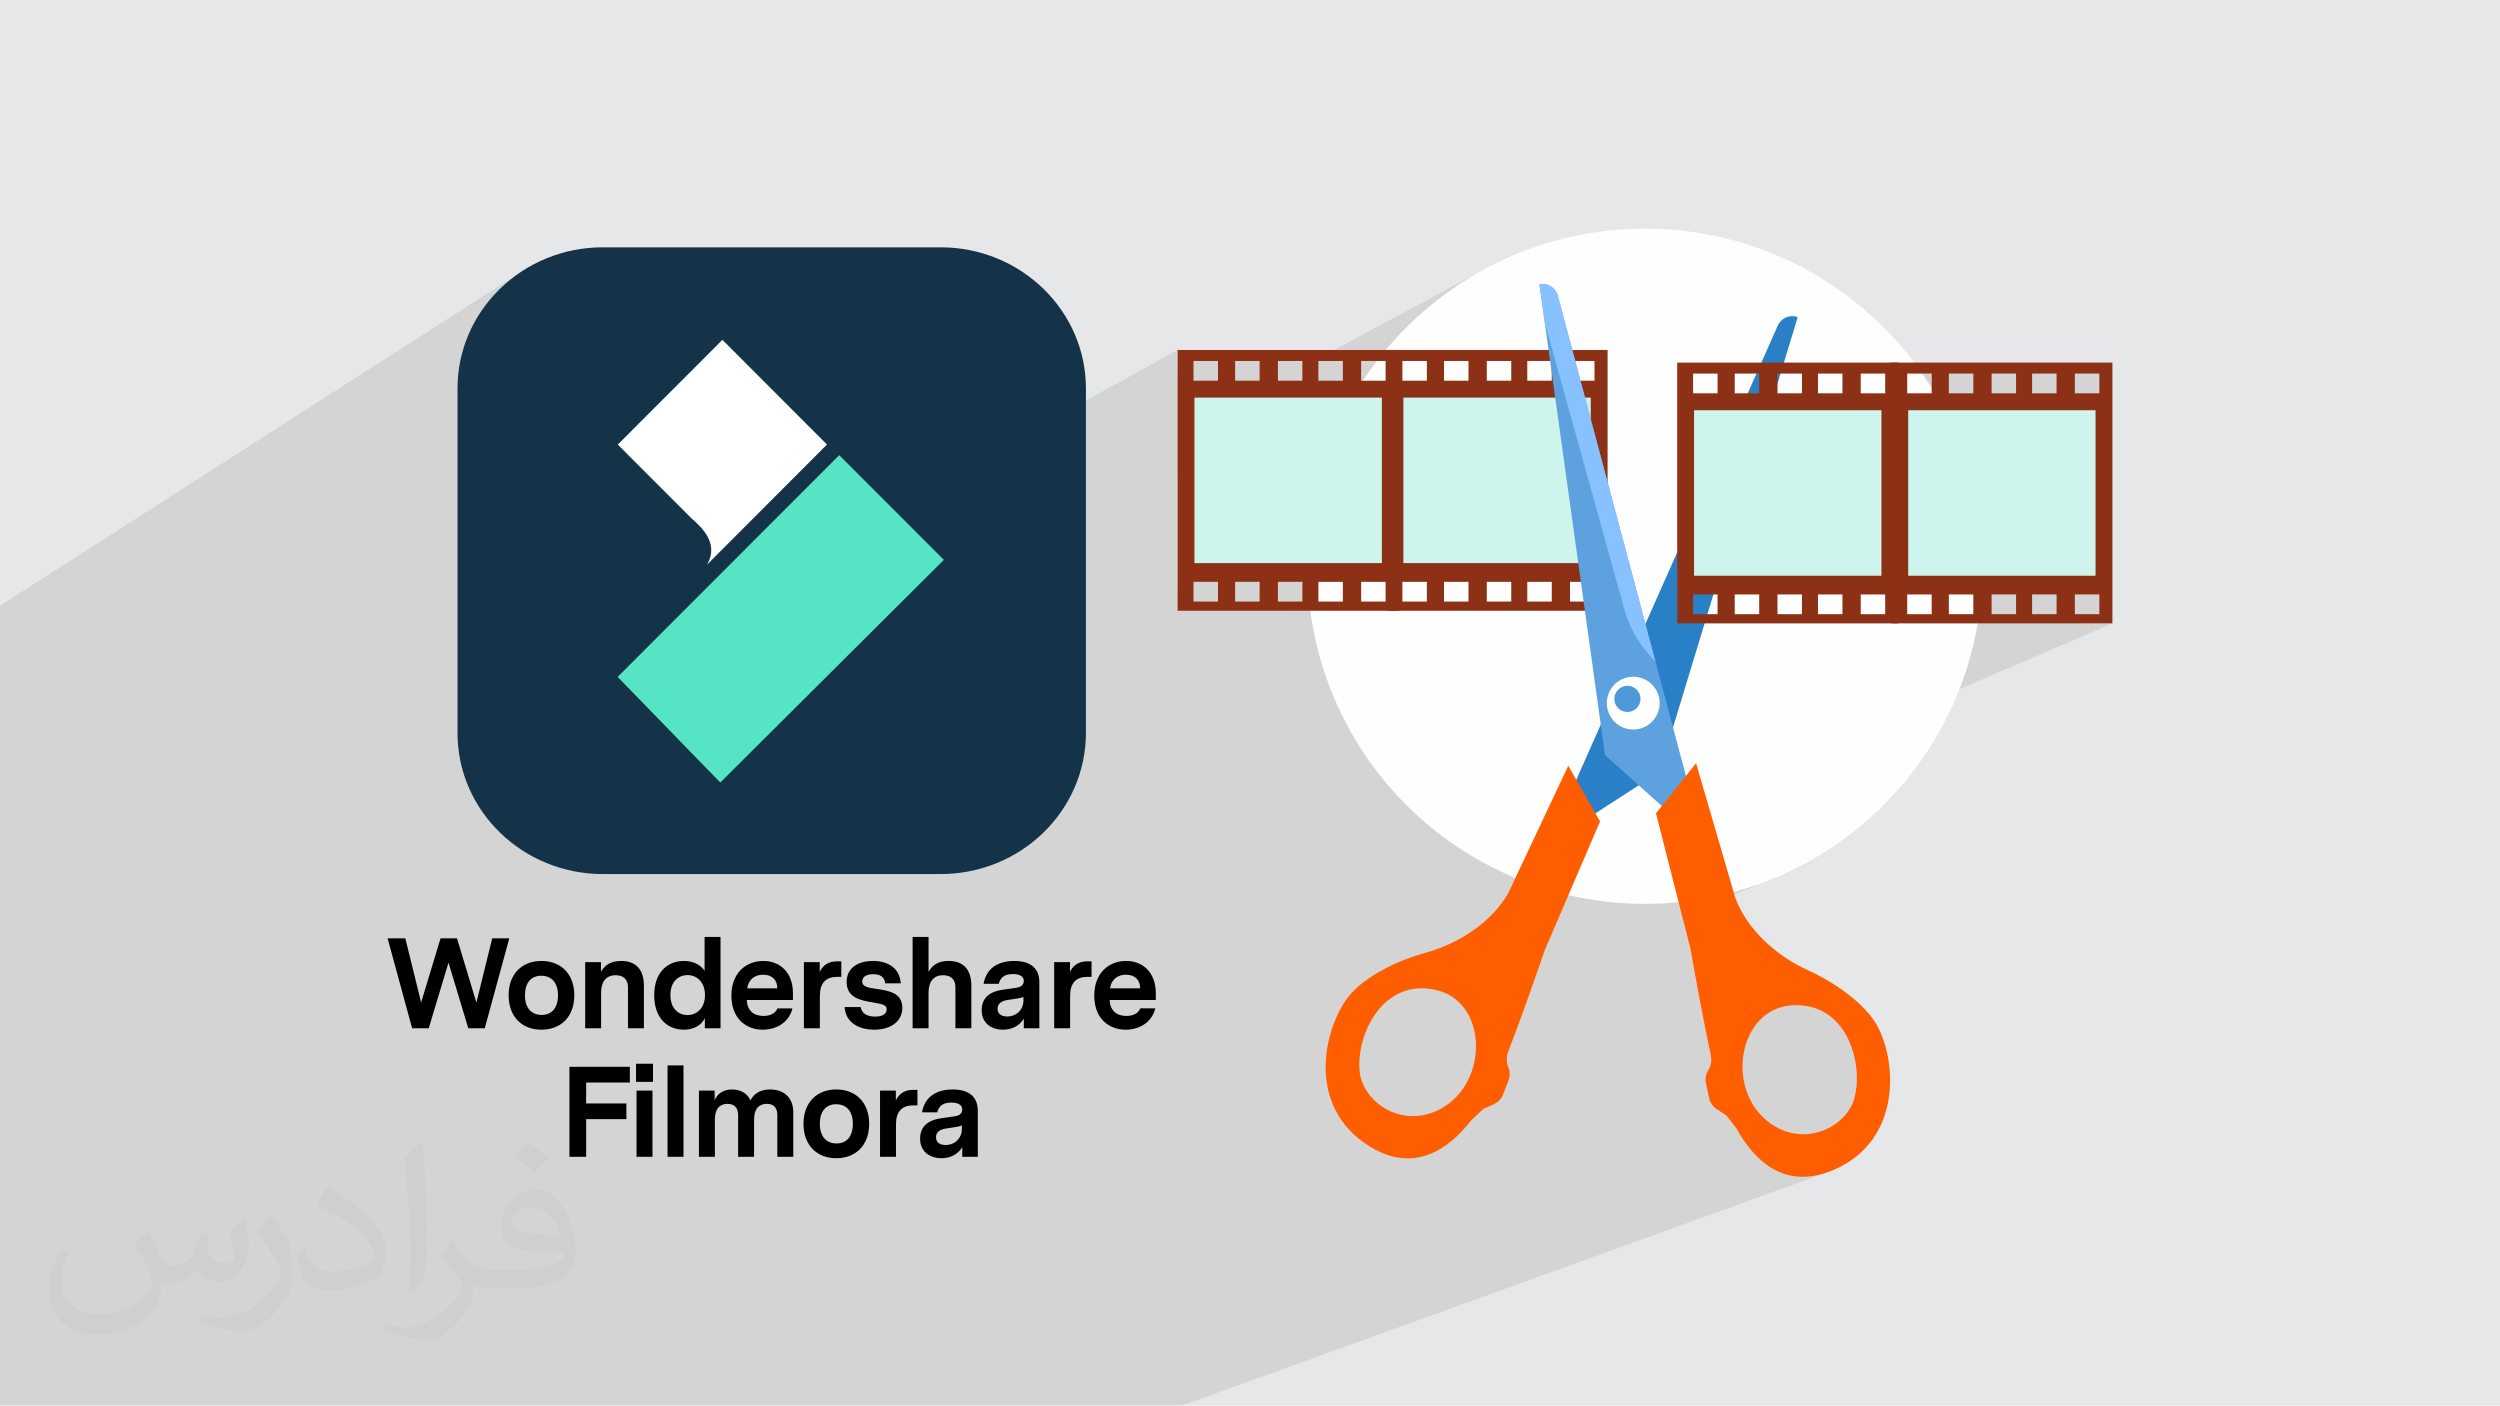 <?xml version="1.0" encoding="UTF-8"?>
<!DOCTYPE svg PUBLIC "-//W3C//DTD SVG 1.1//EN" "http://www.w3.org/Graphics/SVG/1.1/DTD/svg11.dtd">
<!-- Creator: CorelDRAW -->
<svg xmlns="http://www.w3.org/2000/svg" xml:space="preserve" width="3.705in" height="2.083in" version="1.1" style="shape-rendering:geometricPrecision; text-rendering:geometricPrecision; image-rendering:optimizeQuality; fill-rule:evenodd; clip-rule:evenodd"
viewBox="0 0 3705.33 2083.19"
 xmlns:xlink="http://www.w3.org/1999/xlink"
 xmlns:xodm="http://www.corel.com/coreldraw/odm/2003">
 <defs>
  <style type="text/css">
   <![CDATA[
    .fil7 {fill:#FEFEFE}
    .fil4 {fill:#153348}
    .fil5 {fill:#55E5C5}
    .fil0 {fill:#E6E7E8}
    .fil6 {fill:white}
    .fil3 {fill:black;fill-rule:nonzero}
    .fil8 {fill:#2A80C7;fill-rule:nonzero}
    .fil15 {fill:#4E98D9;fill-rule:nonzero}
    .fil12 {fill:#5DA2DE;fill-rule:nonzero}
    .fil13 {fill:#87C1FF;fill-rule:nonzero}
    .fil10 {fill:#8C3115;fill-rule:nonzero}
    .fil11 {fill:#CEF5ED;fill-rule:nonzero}
    .fil9 {fill:#FF5E00;fill-rule:nonzero}
    .fil14 {fill:white;fill-rule:nonzero}
    .fil2 {fill:#373435;fill-opacity:0.031}
    .fil1 {fill:#373435;fill-opacity:0.102}
   ]]>
  </style>
 </defs>
 <g id="Layer_x0020_1">
  <polygon class="fil0" points="-0,0 3705.33,0 3705.33,2083.19 -0,2083.19 "/>
  <polygon class="fil1" points="1830.65,862.37 1805.22,875.2 1805.22,862.37 1768.95,862.37 1745.4,874.34 1745.4,709.39 2020.17,564.25 2022.65,560.51 2025.18,556.79 2027.73,553.1 2030.31,549.43 2032.93,545.79 2035.58,542.17 2038.26,538.58 2040.97,535.01 2023.34,535.01 2054.02,518.7 2062.76,508.52 2071.76,498.58 2081.02,488.88 2090.54,479.44 2100.31,470.24 2110.32,461.31 2120.57,452.65 2131.05,444.26 2141.76,436.15 2152.69,428.33 2163.83,420.79 2175.19,413.54 2186.75,406.6 2198.51,399.96 1930.28,543.81 1930.28,535.01 1894.02,535.01 1866.92,549.63 1866.92,535.01 1830.65,535.01 1805.22,548.84 1805.22,535.01 1768.95,535.01 1745.4,547.91 1745.4,518.7 679.09,1106.62 678.32,1096.91 678.04,1086.14 678.04,575.88 678.32,565.11 679.15,554.48 680.52,544 682.42,533.7 684.83,523.57 687.74,513.63 691.13,503.91 694.98,494.4 696.08,492.06 893.62,366.54 893.62,366.54 696.08,492.05 699.3,485.13 704.06,476.1 709.26,467.33 714.87,458.84 720.87,450.63 727.28,442.73 734.05,435.13 741.19,427.86 748.68,420.93 756.5,414.35 764.65,408.13 773.1,402.3 -0,897.85 -0,934.33 -0,934.34 -0,999.87 -0,1689.09 -0,1726.13 -0,1751.09 -0,1761.49 -0,1764.3 -0,1799.37 -0,1818.49 -0,1828.26 -0,1836.67 -0,1839.41 -0,1840.97 -0,1843.74 -0,1843.74 -0,1848.21 -0,1854.38 -0,1865.71 -0,1871.74 -0,1876.52 -0,1877.12 -0,1880.32 -0,1888.54 -0,1890.98 -0,1897.55 -0,1898.41 -0,1910.94 -0,1914.12 -0,1915.04 -0,1920.6 -0,1933.38 -0,1935.87 -0,1940.88 -0,1940.94 -0,1940.98 -0,1950.93 -0,1959.33 -0,1967.63 -0,1972.13 -0,1977.44 -0,1978.72 -0,1980.67 -0,1981.29 -0,1981.58 -0,1988.78 -0,1989.37 -0,1989.74 -0,2001.44 -0,2003.55 -0,2003.6 -0,2005.37 -0,2006.88 -0,2007.4 -0,2011.29 -0,2012.46 -0,2014.4 -0,2018.5 -0,2021.94 -0,2023.75 -0,2023.77 -0,2024.8 -0,2027.69 -0,2030.15 -0,2030.82 -0,2030.82 -0,2030.83 -0,2032.28 -0,2036.31 -0,2039.05 -0,2039.62 -0,2039.67 -0,2041.96 -0,2042.8 -0,2045.16 -0,2050.6 -0,2052.14 -0,2053.59 -0,2055.16 -0,2060.34 -0,2060.35 -0,2063.33 -0,2064.96 -0,2064.96 -0,2068.18 -0,2069.58 -0,2072.16 -0,2072.67 -0,2073.84 -0,2081.16 -0,2081.83 -0,2083.19 1.76,2083.19 2.79,2083.19 6.26,2083.19 16.07,2083.19 28.74,2083.19 35.98,2083.19 39.61,2083.19 43.67,2083.19 48.98,2083.19 53.07,2083.19 54.96,2083.19 54.97,2083.19 58.02,2083.19 63.73,2083.19 68.85,2083.19 78.94,2083.19 79.7,2083.19 82.86,2083.19 86.11,2083.19 88.4,2083.19 90.11,2083.19 96.35,2083.19 97.52,2083.19 106.49,2083.19 109.87,2083.19 112.8,2083.19 113.72,2083.19 120.19,2083.19 124.54,2083.19 131.55,2083.19 132.7,2083.19 136.67,2083.19 136.72,2083.19 138.76,2083.19 140.82,2083.19 145.56,2083.19 148.22,2083.19 150.27,2083.19 152.17,2083.19 153.12,2083.19 158.53,2083.19 163.67,2083.19 165.44,2083.19 166.23,2083.19 173.59,2083.19 178.52,2083.19 181.15,2083.19 181.91,2083.19 186.12,2083.19 186.46,2083.19 187.06,2083.19 187.47,2083.19 192.24,2083.19 197.61,2083.19 197.63,2083.19 202.36,2083.19 206.84,2083.19 223.32,2083.19 224.5,2083.19 226.3,2083.19 227.87,2083.19 228.23,2083.19 229.63,2083.19 231.34,2083.19 236.92,2083.19 246.24,2083.19 247.37,2083.19 248.18,2083.19 251.65,2083.19 258.55,2083.19 271.06,2083.19 278.57,2083.19 279.58,2083.19 282.26,2083.19 283.3,2083.19 289.54,2083.19 293.86,2083.19 293.87,2083.19 296.98,2083.19 309.44,2083.19 310.28,2083.19 310.4,2083.19 326.44,2083.19 327.91,2083.19 331.3,2083.19 334.07,2083.19 335.47,2083.19 335.47,2083.19 335.49,2083.19 339.55,2083.19 340.1,2083.19 349.68,2083.19 352.94,2083.19 366.1,2083.19 369.23,2083.19 374.87,2083.19 382.95,2083.19 385.72,2083.19 392.1,2083.19 392.34,2083.19 402.77,2083.19 403.87,2083.19 409.28,2083.19 422.01,2083.19 442.58,2083.19 443.61,2083.19 445.73,2083.19 446.46,2083.19 452.04,2083.19 457.22,2083.19 466.75,2083.19 468.16,2083.19 480.34,2083.19 500.48,2083.19 524.29,2083.19 525.06,2083.19 531.17,2083.19 534.9,2083.19 538.55,2083.19 554.24,2083.19 558.44,2083.19 574.75,2083.19 610.03,2083.19 615.75,2083.19 653.67,2083.19 688.91,2083.19 689.33,2083.19 838.96,2083.19 1025.25,2083.19 1027.21,2083.19 1057.41,2083.19 1128.82,2083.19 1135.73,2083.19 1161.85,2083.19 1195.31,2083.19 1242.24,2083.19 1283.08,2083.19 1335.3,2083.19 1383.85,2083.19 1417.3,2083.19 1473.65,2083.19 1525.61,2083.19 1595.53,2083.19 1752.17,2083.19 2709.63,1737.13 2703.16,1739.3 2696.83,1741.06 2690.67,1742.41 2684.65,1743.39 2678.78,1744 2673.05,1744.25 2667.48,1744.15 2662.04,1743.72 2656.75,1742.98 2651.6,1741.93 2646.59,1740.58 2641.72,1738.96 2636.99,1737.06 2632.39,1734.91 2627.92,1732.52 2623.58,1729.91 2619.38,1727.07 2615.3,1724.03 2611.35,1720.8 2607.53,1717.39 2603.83,1713.82 2602.33,1712.26 2699,1676.65 2703.42,1675 2707.72,1673.13 2711.88,1671.03 2715.88,1668.73 2719.73,1666.23 2723.4,1663.54 2726.89,1660.68 2730.17,1657.65 2733.26,1654.48 2736.11,1651.16 2738.74,1647.71 2741.12,1644.14 2743.25,1640.47 2745.11,1636.7 2746.69,1632.85 2747.98,1628.92 2749.28,1623.87 2750.34,1618.61 2751.15,1613.17 2751.7,1607.56 2752,1601.82 2752.04,1595.97 2751.83,1590.04 2751.35,1584.05 2750.61,1578.03 2749.59,1572 2748.31,1566 2746.75,1560.04 2744.92,1554.15 2742.81,1548.37 2740.41,1542.7 2737.73,1537.18 2734.76,1531.84 2731.5,1526.7 2727.95,1521.79 2724.11,1517.12 2719.96,1512.74 2715.51,1508.66 2710.76,1504.91 2705.7,1501.52 2700.33,1498.5 2694.65,1495.89 2688.65,1493.72 2682.33,1492 2675.7,1490.77 2668.74,1490.05 2661.45,1489.86 2653.83,1490.24 2646.86,1491.16 2640.21,1492.69 2633.9,1494.79 2529.68,1535.53 2529.66,1535.43 2528.64,1530.43 2527.63,1525.37 2526.61,1520.26 2525.59,1515.11 2524.57,1509.91 2523.56,1504.69 2522.55,1499.44 2521.54,1494.19 2520.54,1488.92 2519.54,1483.66 2518.55,1478.41 2517.57,1473.17 2516.6,1467.96 2515.65,1462.78 2514.7,1457.64 2513.77,1452.55 2512.85,1447.51 2511.94,1442.54 2511.06,1437.64 2510.19,1432.82 2509.34,1428.08 2508.51,1423.44 2507.7,1418.91 2506.92,1414.48 2506.16,1410.17 2505.42,1405.98 2493.14,1357.7 2620.56,1305.17 2603.79,1311.39 2586.75,1317.02 2569.44,1322.06 2492.19,1353.94 2487.89,1337.05 2484.81,1337.34 2481.74,1337.62 2478.66,1337.87 2475.57,1338.11 2472.48,1338.33 2469.38,1338.54 2466.28,1338.72 2463.17,1338.89 2460.06,1339.03 2456.94,1339.16 2453.82,1339.26 2450.69,1339.35 2447.56,1339.42 2444.42,1339.47 2441.28,1339.5 2438.13,1339.51 2430.82,1339.46 2423.54,1339.3 2416.28,1339.04 2409.05,1338.68 2401.84,1338.21 2394.67,1337.65 2387.52,1336.98 2380.4,1336.21 2373.31,1335.35 2366.25,1334.38 2359.23,1333.32 2352.23,1332.16 2345.27,1330.9 2338.35,1329.55 2331.46,1328.1 2324.6,1326.56 2022.26,1454.66 2022.88,1454.18 2029.12,1449.75 2141.07,1402.29 2150.21,1398.2 2159.17,1393.72 2167.91,1388.86 2176.41,1383.64 2184.63,1378.06 2192.52,1372.15 2200.07,1365.91 2207.22,1359.37 2213.96,1352.53 2220.23,1345.41 2226.02,1338.03 2231.28,1330.39 2235.97,1322.52 2244.11,1305.26 3130.87,923.93 3079.98,923.93 3111.48,910.31 3111.48,881.07 3075.22,881.07 3048.12,892.91 3048.12,881.07 3011.85,881.07 2988.09,891.52 2988.09,881.07 2951.82,881.07 2139.64,1240.62 2133.72,1236.23 2121.06,1226.18 2108.74,1215.74 2096.76,1204.9 2085.14,1193.7 2073.88,1182.12 2063,1170.19 2052.5,1157.91 2042.4,1145.29 2032.7,1132.35 2023.42,1119.08 2014.56,1105.5 2009.35,1096.94 3111.48,582.96 3111.48,553.72 3075.22,553.72 3048.12,566.48 3048.12,553.72 3011.85,553.72 2988.09,564.98 2988.09,553.72 2951.82,553.72 2924.73,566.65 2924.73,553.72 2888.46,553.72 2863.03,565.94 2863.03,553.72 2848.97,553.72 1958.95,983.2 1955.4,970.98 1951.3,954.84 1947.72,938.5 1944.67,921.95 1942.18,905.22 1902.78,905.22 1930.28,891.61 1930.28,862.37 1894.02,862.37 1866.92,875.94 1866.92,862.37 "/>
  <path class="fil2" d="M220.02 1825.17c7,11 12,21 16,32 3,7 5,19 21,19 5,0 11,-1 17,-5 7,-3 12,-9 14,-17l6 -21 15 -7 1 1c-2,8 -2,15 -2,21 0,18 15,24 27,24 7,0 13,-3 13,-10 0,-8 -4,-22 -8,-35 7,-7 14,-14 22,-20l1 1c4,15 6,30 6,40 0,10 -4,20 -8,27 -7,14 -20,25 -36,25 -12,0 -25,-6 -34,-17l-1 0c-9,11 -22,20 -43,20l-7 0c-1,14 -4,24 -9,33 -13,25 -50,42 -85.01,42 -49,0 -73.01,-28 -73.01,-66 0,-23 7,-45 19,-60l10 4c-7,14 -12,27 -12,40 0,35 29,52 61,52 30,0 68.01,-20 75.01,-42 -2,-25 -12,-36 -26,-59 4,-7 10,-15 17,-23l1 0 0 0 2 1 0 0 0 0 0.02 -0.01 -0.01 0.01 0 0zm563.05 -132.01c10,6 20,14 30,23 -6,8 -12,15 -21,21 -10,-8 -20,-15 -30,-22 7,-8 14,-15 20,-22l1 0 0 0 0 0 0 0zm5 96.01c-17,0 -30,11 -30,19 0,17 33,23 73.01,23 -5,-20 -22,-42 -43,-42l-0.01 0zm-37 93.01c22,0 41,-1 55,-4 16,-4 30,-12 30,-18 0,-2 0,-3 -1,-5 -9,1 -19,1 -29,1 -29,0 -52,-7 -60,-23 -2,-4 -4,-10 -4,-15 0,-16 7,-32 19,-42 10,-9 21,-14 33,-14 20,0 37,17 48,42 6,14 11,30 11,51 0,14 -4,25 -12,34 -16,15 -45,21 -90.01,21l-20 0 0 0 -5 0c-11,0 -19,-2 -25,-7l-1 0c0,2 1,5 1,7 0,10 -3,23 -10,33 -20,30 -42,43 -60,43 -19,0 -42,-7 -63,-17l4 -7c7,3 16,5 29,5 34,0 78.01,-33 84.01,-64 -1,-3 -3,-6 -7,-10 -10,-12 -16,-22 -22,-32 5,-10 10,-18 14,-25l2 0c14,29 28,46 57,46l4 0 0 0 21 0 0 0 -3 0 0 0 0 0 0 0zm-146.01 31c2,-14 3,-29 3,-43l0 -21c0,-39 -5,-96.01 -9,-133.01 7,-8 17,-17 25,-23l2 1c5,47 7,101.01 7,151.01 0,13 -1,26 -2,35 -1,12 -8,21 -22,35l-3 -1 0 0 -1 -1 0 0 0 0 0 0zm-151.02 -62.01c1,18 10,33 41,33 20,0 36,-5 55,-14 3,-2 5,-3 5,-5 0,-12 -9,-27 -24,-41 -14,-13 -34,-25 -51,-32 -6,-3 -8,-5 -8,-8 0,-5 7,-17 13,-24l2 0c20,11 43,27 60,44 15,16 25,33 25,51 0,13 -4,26 -11,38 -22,11 -46,20 -70.01,20 -29,0 -48,-13 -48,-45 0,-3 0,-9 1,-16l10 0 0 0 0 -1 0 0 0 0 0 0 0.01 0zm-52 -52l18 29c7,11 13,22 13,41l0 24c0,19 -12,39 -32,60 -15,14 -29,20 -42,20 -19,0 -40,-6 -65,-17l3 -7c8,2 17,4 28,4 35,0 72.01,-26 88.01,-58 2,-4 3,-7 3,-9 0,-4 -2,-8 -4,-11 -9,-17 -19,-33 -30,-47 6,-9 12,-18 18,-27l2 0 0 0 0 -2 0 0 0 0 0 0 -0.01 0z"/>
  <g id="_2687003409824">
   <g>
    <path class="fil3" d="M754.84 1390.73l-25.33 0 -23.43 95.24 -28.76 -95.24 -24.38 0 -28.76 95.05 -23.43 -95.05 -26.29 0 36.38 133.34 24.57 0 29.33 -97.34 29.33 97.34 24.38 0 36.38 -133.34 0 0 -0.01 0zm47.58 33.53c-28.57,0 -48.57,19.05 -48.57,50.85 0,32 20,51.05 48.57,51.05 28.76,0 48.76,-19.05 48.76,-51.05 0,-31.81 -20,-50.85 -48.76,-50.85zm-0.19 21.91c14.29,0 24.77,9.34 24.77,28.96 0,18.48 -8.96,29.14 -24.19,29.14 -14.28,0 -24.76,-9.33 -24.76,-29.14 0,-18.29 8.95,-28.96 24.19,-28.96l-0.01 0 0 0zm118.4 -21.91c-16.38,0 -24.38,6.85 -29.91,16l0 -14.29 -23.43 0 0 98.1 23.62 0 0 -52.96c0,-16 7.43,-25.71 21.52,-25.71 11.62,0 18.29,6.48 18.29,17.52l0 61.15 23.62 0 0 -63.24c0,-23.43 -11.43,-36.57 -33.71,-36.57l0.01 -0.01 -0.01 -0.01zm147.29 -35.62l-23.63 0 0 50.29c-5.9,-9.52 -17.9,-14.67 -30.67,-14.67 -24,0 -44,16.76 -44,50.67 0,34.48 20,51.24 44,51.24 13.52,0 25.71,-5.91 31.05,-17.14l0 15.05 23.24 0 0 -135.43 0 0 0 -0zm-48.76 115.81c-13.71,0 -25.53,-9.71 -25.53,-29.52 0,-20 11.81,-29.71 25.53,-29.71 12.76,0 25.71,9.53 25.71,29.71 0,20 -12.94,29.52 -25.71,29.52zm156.11 -22.28l0 -9.71c0,-32.37 -20.19,-48.19 -44,-48.19 -24.94,0 -47.24,17.14 -47.24,51.43 0,34.1 21.91,50.48 46.67,50.48 20,0 38.86,-10.86 43.81,-31.63l-22.1 0c-3.43,7.81 -11.42,11.23 -20.76,11.23 -14.09,0 -24.19,-7.61 -24.76,-23.61l68.37 0 -0.01 -0.01 0.01 0zm-44.19 -37.52c12.76,0 20.95,7.24 20.95,20.19l-44.57 0c2.09,-14.28 12.38,-20.19 23.62,-20.19zm115.87 -19.81l-6.48 0c-11.42,0 -20.57,4.96 -25.53,15.62l0 -14.48 -23.43 0 0 98.1 23.62 0 0 -48c0,-19.24 8.95,-28.19 25.53,-28.19l6.28 0 0 -23.04 0 -0.01 0 -0.01zm51.52 40.76c-12,-1.71 -20.57,-3.23 -20.57,-10.86 0,-5.71 4.57,-10.86 16.19,-10.86 10.09,0 16.96,3.81 17.91,13.52l23.05 0c-1.33,-21.9 -18.29,-33.14 -41.14,-33.14 -20.39,0 -39.05,8.95 -39.05,31.24 0,24.19 21.91,27.42 41.14,30.67 13.52,2.29 18.09,3.81 18.09,9.91 0,7.43 -7.05,10.67 -17.14,10.67 -11.05,0 -19.62,-4.19 -21.33,-14.1l-23.81 0c1.72,24.77 23.62,33.53 44,33.53 21.91,0 41.52,-10.48 41.52,-32.57 0,-22.86 -21.33,-25.33 -38.86,-28l-0.01 0 0 0zm107.48 -41.33c-16.57,0 -24.19,6.85 -29.71,16.19l0 -51.81 -23.62 0 0 135.43 23.62 0 0 -52.96c0,-16 7.43,-25.71 21.52,-25.71 11.62,0 18.29,6.48 18.29,17.52l0 61.15 23.62 0 0 -63.24c0,-23.43 -11.43,-36.57 -33.71,-36.57l-0.01 0 -0 -0zm97.39 0c-24.38,0 -41.71,11.05 -45.53,33.9l22.48 0c2.1,-7.42 6.28,-14.48 20.95,-14.48 8.38,0 16.19,2.67 16.19,10.09 0,8.19 -7.61,9.71 -11.42,10.29l-19.81 2.86c-8.96,1.34 -31.24,5.52 -31.24,30.1 0,20.76 16,29.14 31.61,29.14 10.48,0 23.24,-3.81 30.86,-16.38l0 14.29 23.05 0 0 -68c0,-23.04 -15.62,-31.81 -37.15,-31.81l0 -0.01 -0 0.01zm-10.67 82.28c-8.38,0 -14.1,-3.62 -14.1,-11.42 0,-10.86 11.62,-12.57 15.81,-13.14l9.91 -1.52c4.95,-0.76 8.95,-1.33 12.57,-2.86l0 5.33c0,13.14 -9.91,23.62 -24.19,23.62l0.02 0 -0.01 -0zm125.2 -81.72l-6.48 0c-11.43,0 -20.57,4.96 -25.53,15.62l0 -14.48 -23.43 0 0 98.1 23.62 0 0 -48c0,-19.24 8.95,-28.19 25.52,-28.19l6.29 0 0 -23.04 -0.01 -0.01 0 -0.01zm95.19 57.33l0 -9.71c0,-32.37 -20.19,-48.19 -44,-48.19 -24.96,0 -47.24,17.14 -47.24,51.43 0,34.1 21.9,50.48 46.67,50.48 20,0 38.86,-10.86 43.81,-31.63l-22.1 0c-3.43,7.81 -11.42,11.23 -20.76,11.23 -14.1,0 -24.19,-7.61 -24.77,-23.61l68.37 0 0 -0.01 0.01 0zm-44.19 -37.52c12.76,0 20.96,7.24 20.96,20.19l-44.57 0c2.09,-14.28 12.37,-20.19 23.61,-20.19zm-800.13 214.09l59.62 0 0 -23.24 -59.62 0 0 -31.05 64.76 0 0 -23.24 -89.53 0 0 133.33 24.77 0 0 -55.81 0 0.01zm73.94 -55.24l25.14 0 0 -26.85 -25.14 0 0 26.85zm0.76 111.05l23.62 0 0 -98.09 -23.62 0 0 98.09zm69.58 -135.42l-23.62 0 0 135.43 23.62 0 0 -135.43zm128.22 35.62c-17.71,0 -25.14,9.15 -28.96,16.19 -4.57,-10.29 -14.28,-16.19 -27.42,-16.19 -14.86,0 -22.67,8.38 -25.71,16.19l0 -14.48 -23.24 0 0 98.09 23.62 0 0 -55.24c0,-16.19 7.61,-23.24 18.66,-23.24 9.91,0 15.81,5.33 15.81,16.96l0 61.52 23.62 0 0 -55.04c0,-16.57 7.62,-23.43 18.85,-23.43 10.09,0 15.62,5.33 15.62,16.96l0 61.52 23.62 0 0 -66.09c0,-21.14 -13.33,-33.71 -34.48,-33.71l-0.01 0 0 -0.01zm98.22 0c-28.57,0 -48.57,19.05 -48.57,50.86 0,32 20,51.05 48.57,51.05 28.76,0 48.76,-19.05 48.76,-51.05 0,-31.81 -20,-50.86 -48.76,-50.86zm-0.19 21.91c14.29,0 24.77,9.33 24.77,28.95 0,18.48 -8.95,29.15 -24.19,29.15 -14.29,0 -24.77,-9.33 -24.77,-29.15 0,-18.29 8.95,-28.95 24.19,-28.95zm120.49 -21.33l-6.48 0c-11.42,0 -20.57,4.95 -25.52,15.61l0 -14.48 -23.43 0 0 98.09 23.62 0 0 -48c0,-19.23 8.96,-28.19 25.53,-28.19l6.29 0 0 -23.05 0 0.01zm52.33 -0.57c-24.38,0 -41.71,11.05 -45.52,33.9l22.48 0c2.09,-7.43 6.29,-14.48 20.95,-14.48 8.38,0 16.19,2.67 16.19,10.09 0,8.19 -7.62,9.71 -11.43,10.29l-19.81 2.86c-8.96,1.33 -31.24,5.52 -31.24,30.1 0,20.76 16,29.15 31.62,29.15 10.48,0 23.24,-3.81 30.86,-16.38l0 14.29 23.05 0 0 -68c0,-23.05 -15.62,-31.81 -37.15,-31.81l0 0 -0 0zm-10.67 82.29c-8.38,0 -14.09,-3.62 -14.09,-11.43 0,-10.86 11.62,-12.57 15.81,-13.14l9.91 -1.52c4.94,-0.76 8.95,-1.33 12.57,-2.86l0 5.33c0,13.14 -9.91,23.63 -24.19,23.63l0 -0.01 0 0z"/>
    <path class="fil4" d="M893.62 366.54l500.29 0c119.04,0 215.58,93.75 215.58,209.35l0 510.26c0,115.59 -96.54,209.34 -215.58,209.34l-500.29 0c-119.04,-0 -215.58,-93.75 -215.58,-209.34l-0 -510.27c0,-115.59 96.54,-209.34 215.59,-209.34z"/>
    <polygon class="fil5" points="1243.84,674.63 1398.91,829.79 1067.53,1159.81 915.44,1003.28 "/>
    <path class="fil6" d="M1070.68 503.7l155.02 155.14 -177.74 178.01c14.91,-26.02 1.31,-47.98 -22.92,-68.4l-109.42 -109.54 155.06 -155.2 0 -0.01z"/>
   </g>
   <g>
    <circle class="fil7" cx="2438.13" cy="839.22" r="500.29"/>
    <g>
     <path class="fil8" d="M2459.59 1143.99l204.9 -674.11 0 0c-11.68,-4.16 -24.58,1.39 -29.61,12.72l-300.97 678.43 6.94 59.85 118.74 -76.89z"/>
     <path class="fil9" d="M2030.23 1699.28c66.03,40.7 117.17,3.94 151.02,-39.58l17.33 -16.15 15.3 -6.86c6.44,-2.89 11.49,-8.2 14.03,-14.8l7.84 -20.34c2.46,-6.38 2.38,-13.46 -0.22,-19.79 -3.03,-7.38 -3.12,-15.59 -0.22,-23.01 17.58,-44.93 39.96,-108.9 54.45,-151.1l81.69 -190.12 -47.07 -82.6 -88.4 187.59c-23.49,42.59 -72.43,75.67 -123.05,89.53 -42.19,11.56 -88.15,34.66 -111.24,61.35 -38.05,43.97 -69.84,165.24 28.54,225.88zm99.79 -231.57l0 0c74.13,18.29 77.26,135.57 6.14,175.2 -57.31,31.94 -115.33,-9.29 -120.78,-52.91 -6.78,-54.37 33.75,-142.25 114.64,-122.3z"/>
     <path class="fil10" d="M2813.52 537.41l-327.66 0 0 386.52 327.66 0 0 -386.52zm-142.78 16.3l0 0 0 29.24 -36.27 0 0 -29.24 36.27 0zm-161.33 29.24l0 0 0 -29.24 36.27 0 0 29.24 -36.27 0zm61.69 0l0 0 0 -29.24 36.27 0 0 29.24 -36.27 0zm123.39 0l0 0 0 -29.24 36.27 0 0 29.24 -36.27 0zm63.36 0l0 0 0 -29.24 36.27 0 0 29.24 -36.27 0zm-248.45 327.36l0 0 0 -29.24 36.27 0 0 29.24 -36.27 0zm61.69 0l0 0 0 -29.24 36.27 0 0 29.24 -36.27 0zm63.37 0l0 0 0 -29.24 36.27 0 0 29.24 -36.27 0zm60.03 0l0 0 0 -29.24 36.27 0 0 29.24 -36.27 0zm63.36 0l0 0 0 -29.24 36.27 0 0 29.24 -36.27 0z"/>
     <polygon class="fil11" points="2510.85,853.32 2510.85,608.02 2788.54,608.02 2788.54,853.32 "/>
     <path class="fil10" d="M3130.87 537.41l-327.66 0 0 386.52 327.66 0 0 -386.52zm-142.78 16.3l0 0 0 29.24 -36.27 0 0 -29.24 36.27 0zm-161.33 29.24l0 0 0 -29.24 36.27 0 0 29.24 -36.27 0zm61.7 0l0 0 0 -29.24 36.26 0 0 29.24 -36.26 0zm123.39 0l0 0 0 -29.24 36.27 0 0 29.24 -36.27 0zm63.36 0l0 0 0 -29.24 36.27 0 0 29.24 -36.27 0zm-248.45 327.36l0 0 0 -29.24 36.27 0 0 29.24 -36.27 0zm61.7 0l0 0 0 -29.24 36.26 0 0 29.24 -36.26 0zm63.36 0l0 0 0 -29.24 36.27 0 0 29.24 -36.27 0zm60.03 0l0 0 0 -29.24 36.27 0 0 29.24 -36.27 0zm63.36 0l0 0 0 -29.24 36.27 0 0 29.24 -36.27 0z"/>
     <polygon class="fil11" points="2828.19,853.32 2828.19,608.02 3105.89,608.02 3105.89,853.32 "/>
     <path class="fil10" d="M2382.66 518.71l-327.66 0 0 386.52 327.66 0 0 -386.52zm-142.78 16.3l0 0 0 29.24 -36.27 0 0 -29.24 36.27 0zm-161.33 29.24l0 0 0 -29.24 36.27 0 0 29.24 -36.27 0zm61.7 0l0 0 0 -29.24 36.27 0 0 29.24 -36.27 0zm123.39 0l0 0 0 -29.24 36.27 0 0 29.24 -36.27 0zm63.36 0l0 0 0 -29.24 36.27 0 0 29.24 -36.27 0zm-248.45 327.36l0 0 0 -29.24 36.27 0 0 29.24 -36.27 0zm61.7 0l0 0 0 -29.24 36.27 0 0 29.24 -36.27 0zm63.36 0l0 0 0 -29.24 36.27 0 0 29.24 -36.27 0zm60.03 0l0 0 0 -29.24 36.27 0 0 29.24 -36.27 0zm63.36 0l0 0 0 -29.24 36.27 0 0 29.24 -36.27 0z"/>
     <polygon class="fil11" points="2079.98,834.62 2079.98,589.31 2357.68,589.31 2357.68,834.62 "/>
     <path class="fil10" d="M2073.06 518.71l-327.65 0 0 386.52 327.65 0 0 -386.52zm-142.78 16.3l0 0 0 29.24 -36.27 0 0 -29.24 36.27 0zm-161.33 29.24l0 0 0 -29.24 36.27 0 0 29.24 -36.27 0zm61.7 0l0 0 0 -29.24 36.27 0 0 29.24 -36.27 0zm123.39 0l0 0 0 -29.24 36.27 0 0 29.24 -36.27 0zm63.36 0l0 0 0 -29.24 36.27 0 0 29.24 -36.27 0zm-248.45 327.36l0 0 0 -29.24 36.27 0 0 29.24 -36.27 0zm61.7 0l0 0 0 -29.24 36.27 0 0 29.24 -36.27 0zm63.36 0l0 0 0 -29.24 36.27 0 0 29.24 -36.27 0zm60.03 0l0 0 0 -29.24 36.27 0 0 29.24 -36.27 0zm63.36 0l0 0 0 -29.24 36.27 0 0 29.24 -36.27 0z"/>
     <polygon class="fil11" points="1770.38,834.62 1770.38,589.31 2048.08,589.31 2048.08,834.62 "/>
     <path class="fil12" d="M2378.82 1119.05l-97.19 -697.83c12.18,-2.28 24.07,5.2 27.26,17.18l191.4 717.09 -16.2 58.04 -105.28 -94.48z"/>
     <path class="fil13" d="M2308.9 438.41c-3.19,-11.98 -15.08,-19.46 -27.26,-17.18l7.94 57 118.01 425.25c6.83,24.6 19.26,47.3 36.31,66.3l9.73 10.84 -144.72 -542.21z"/>
     <path class="fil14" d="M2459.81 1042.11c0,-21.62 -17.52,-39.14 -39.14,-39.14 -21.62,0 -39.15,17.52 -39.15,39.14 0,21.62 17.53,39.15 39.15,39.15 21.62,0 39.14,-17.53 39.14,-39.15z"/>
     <path class="fil9" d="M2779.7 1515.88c-18.64,-29.96 -60.43,-59.96 -100.3,-77.95 -47.84,-21.59 -91.01,-61.9 -107.56,-107.64l-58.04 -199.09 -59.39 74.24 51.01 200.54c7.73,43.94 19.85,110.62 30.2,157.75 1.71,7.79 0.35,15.88 -3.8,22.69 -3.56,5.85 -4.74,12.83 -3.31,19.52l4.57 21.31c1.48,6.91 5.63,12.95 11.55,16.81l14.05 9.16 14.6 18.66c26.63,48.27 71.42,92.56 142.98,62.67 106.63,-44.54 94.16,-169.29 63.44,-218.66zm-31.72 113.04l0 0c-12.18,42.23 -75.93,73.9 -127.55,33.41 -64.07,-50.25 -42.67,-165.6 33.41,-172.09 83.01,-7.09 109.33,86.05 94.15,138.69z"/>
     <path class="fil15" d="M2431.46 1035.87c0,-10.72 -8.69,-19.41 -19.4,-19.41 -10.72,0 -19.4,8.69 -19.4,19.41 0,10.72 8.69,19.4 19.4,19.4 10.72,0 19.4,-8.69 19.4,-19.4z"/>
    </g>
   </g>
  </g>
 </g>
</svg>
